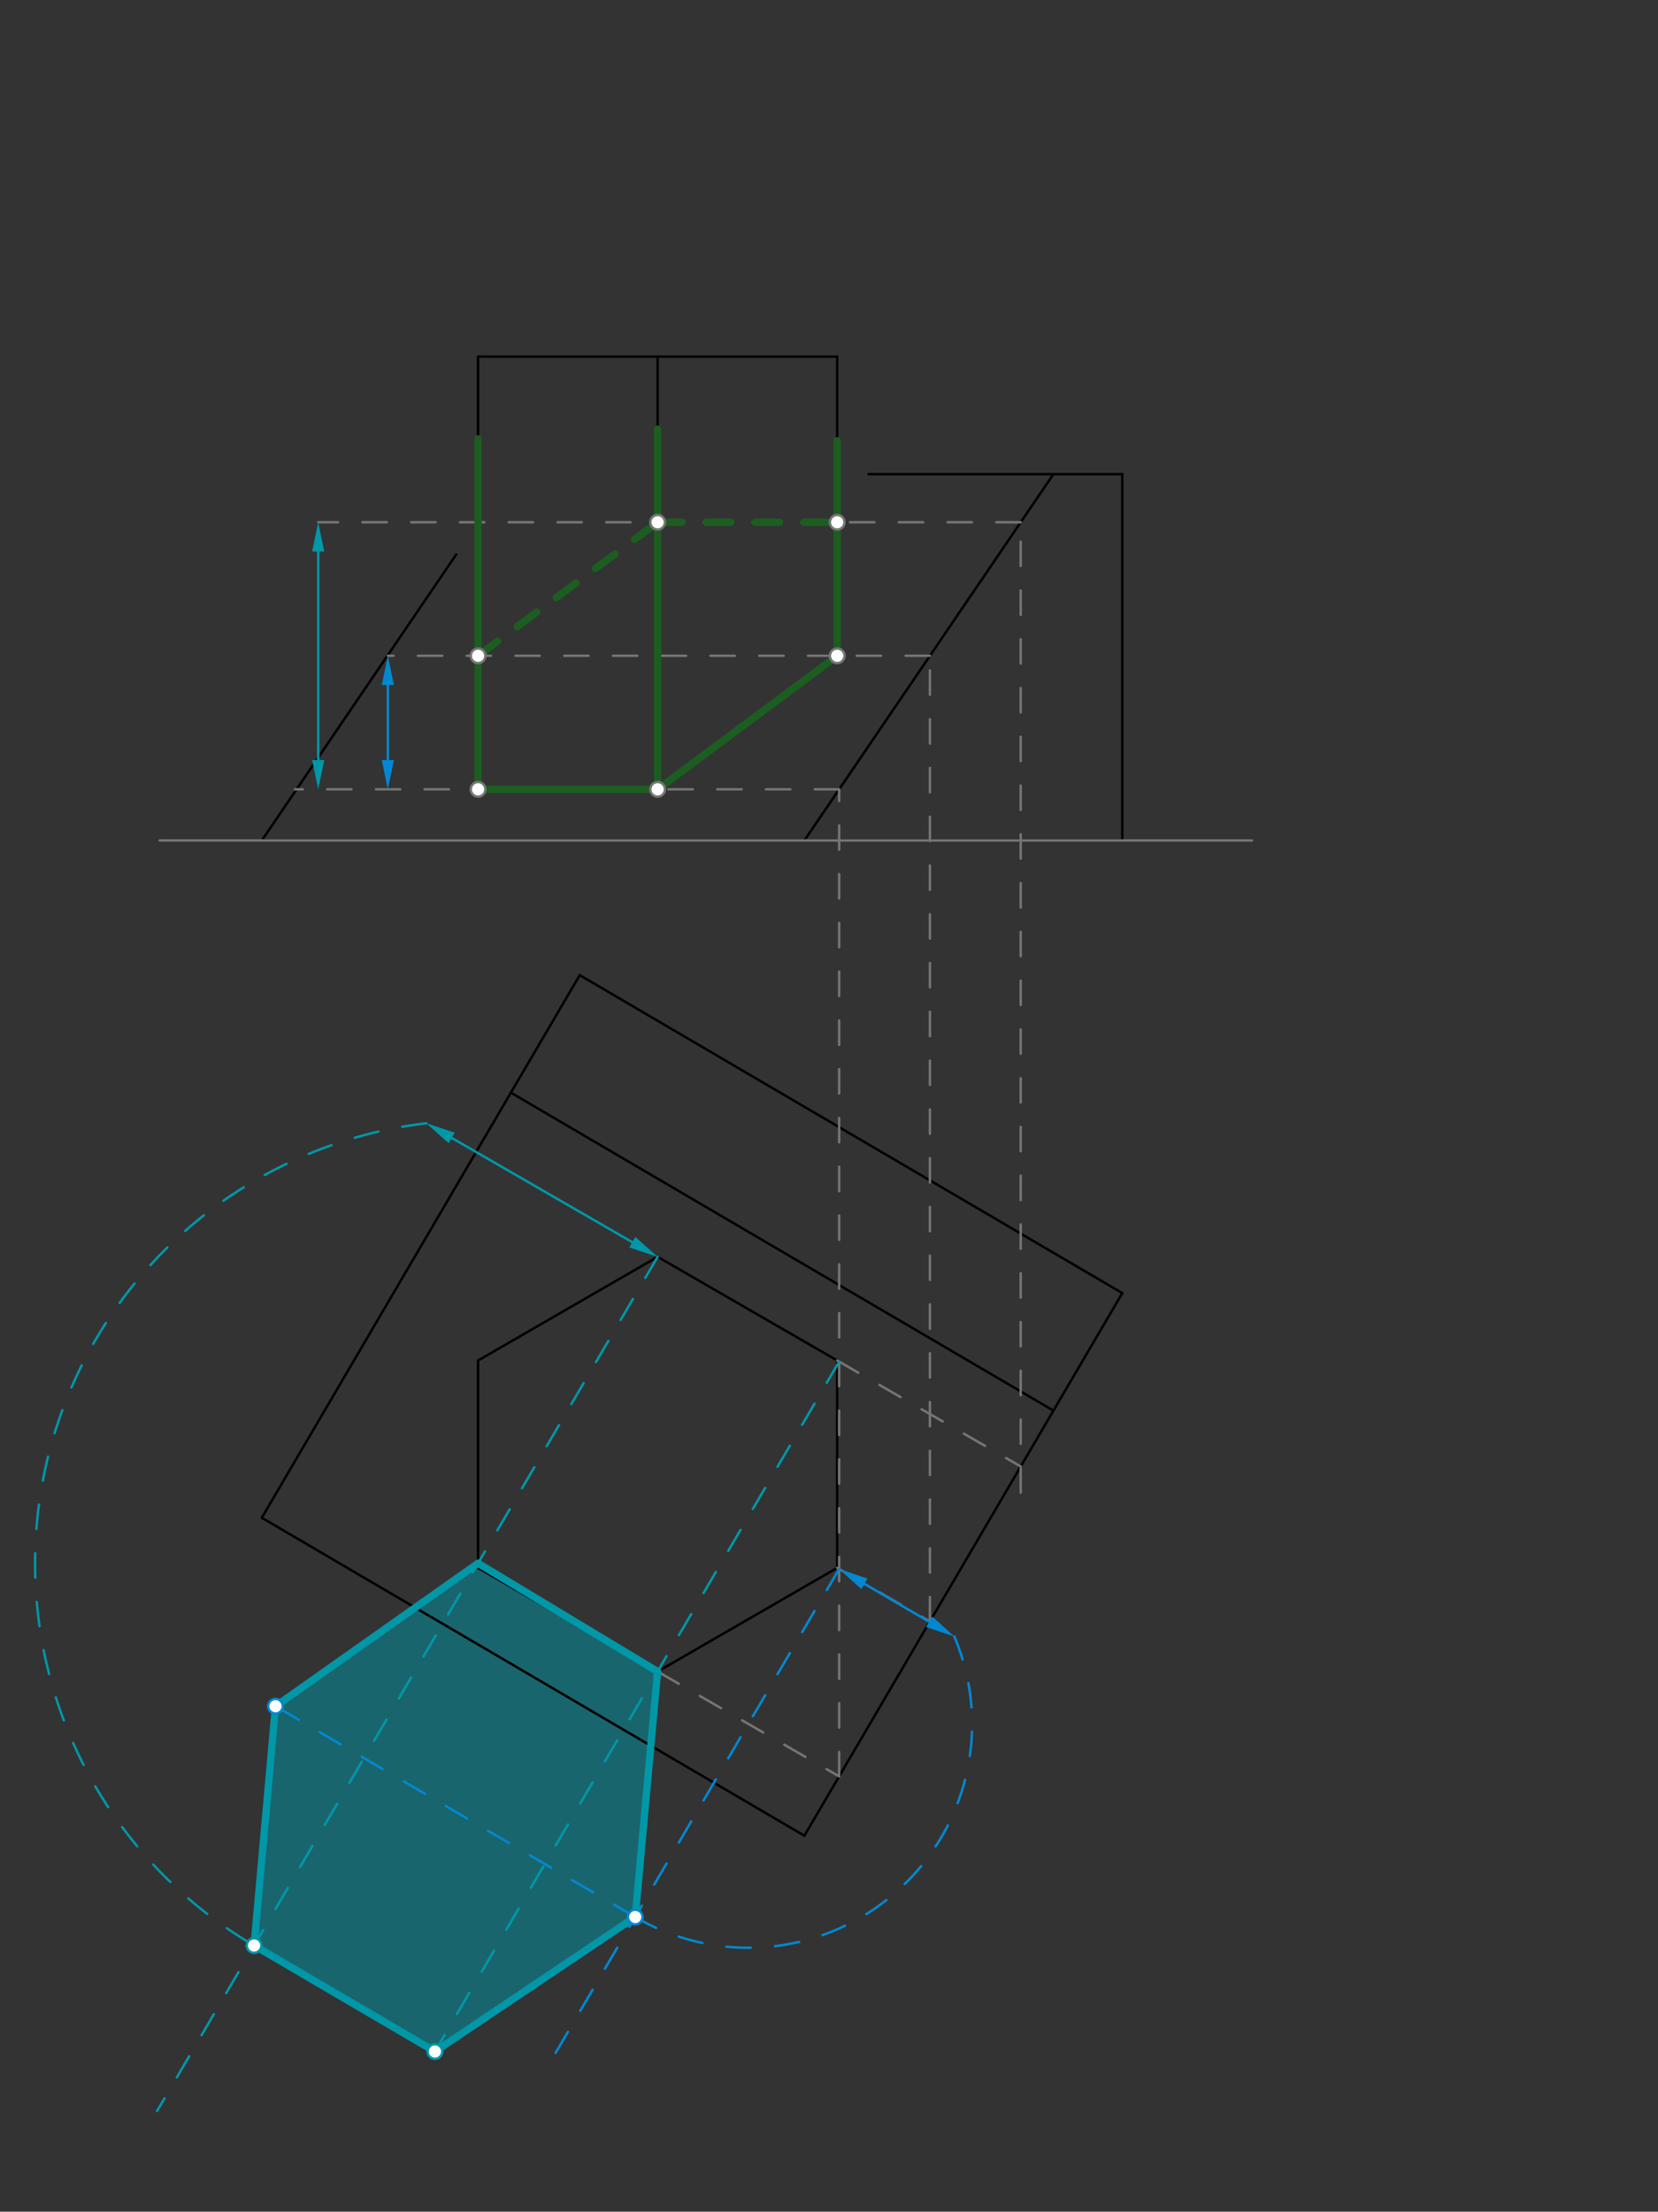 <svg xmlns="http://www.w3.org/2000/svg" class="svg--816" height="100%" preserveAspectRatio="xMidYMid meet" viewBox="0 0 680 907" width="100%"><rect x="0" y="0" width="680" height="907" fill="#333333" stroke="none"/><defs><marker id="marker-arrow" markerHeight="16" markerUnits="userSpaceOnUse" markerWidth="24" orient="auto-start-reverse" refX="24" refY="4" viewBox="0 0 24 8"><path d="M 0 0 L 24 4 L 0 8 z" stroke="inherit"></path></marker></defs><g class="aux-layer--949"></g><g class="main-layer--75a"><g class="element--733"><g fill="#0288D1" opacity="0.5"></g></g><g class="element--733"><g fill="#0288D1" opacity="0.5"></g></g><g class="element--733"><g fill="#0288D1" opacity="0.5"></g></g><g class="element--733"><g fill="#0097A7" opacity="0.5"><path d="M 196.065 641.091 L 112.989 699.703 L 104.212 797.841 L 178.377 841.301 L 260.523 786.157 L 269.688 685.478 L 196.065 641.091 Z" stroke="none"></path></g></g><g class="element--733"><line stroke="#000000" stroke-dasharray="none" stroke-linecap="round" stroke-width="1" x1="237.768" x2="460.287" y1="399.901" y2="530.294"></line></g><g class="element--733"><line stroke="#000000" stroke-dasharray="none" stroke-linecap="round" stroke-width="1" x1="237.768" x2="107.374" y1="399.901" y2="622.42"></line></g><g class="element--733"><line stroke="#000000" stroke-dasharray="none" stroke-linecap="round" stroke-width="1" x1="107.374" x2="329.894" y1="622.42" y2="752.814"></line></g><g class="element--733"><line stroke="#000000" stroke-dasharray="none" stroke-linecap="round" stroke-width="1" x1="329.894" x2="460.287" y1="752.814" y2="530.294"></line></g><g class="element--733"><line stroke="#000000" stroke-dasharray="none" stroke-linecap="round" stroke-width="1" x1="209.53" x2="432.049" y1="448.09" y2="578.483"></line></g><g class="element--733"><line stroke="#000000" stroke-dasharray="none" stroke-linecap="round" stroke-width="1" x1="343.358" x2="269.712" y1="557.932" y2="515.412"></line></g><g class="element--733"><line stroke="#000000" stroke-dasharray="none" stroke-linecap="round" stroke-width="1" x1="196.065" x2="269.712" y1="642.972" y2="685.491"></line></g><g class="element--733"><line stroke="#000000" stroke-dasharray="none" stroke-linecap="round" stroke-width="1" x1="269.712" x2="196.065" y1="515.412" y2="557.932"></line></g><g class="element--733"><line stroke="#000000" stroke-dasharray="none" stroke-linecap="round" stroke-width="1" x1="196.065" x2="196.065" y1="557.932" y2="642.972"></line></g><g class="element--733"><line stroke="#000000" stroke-dasharray="none" stroke-linecap="round" stroke-width="1" x1="343.358" x2="343.358" y1="557.932" y2="642.972"></line></g><g class="element--733"><line stroke="#000000" stroke-dasharray="none" stroke-linecap="round" stroke-width="1" x1="343.358" x2="269.712" y1="642.972" y2="685.491"></line></g><g class="element--733"><line stroke="#000000" stroke-dasharray="none" stroke-linecap="round" stroke-width="1" x1="460.287" x2="460.287" y1="344.669" y2="194.433"></line></g><g class="element--733"><line stroke="#000000" stroke-dasharray="none" stroke-linecap="round" stroke-width="1" x1="460.287" x2="432.049" y1="194.433" y2="194.433"></line></g><g class="element--733"><line stroke="#000000" stroke-dasharray="none" stroke-linecap="round" stroke-width="1" x1="329.894" x2="432.049" y1="344.669" y2="194.433"></line></g><g class="element--733"><line stroke="#000000" stroke-dasharray="none" stroke-linecap="round" stroke-width="1" x1="107.374" x2="187.145" y1="344.669" y2="227.353"></line></g><g class="element--733"><line stroke="#000000" stroke-dasharray="none" stroke-linecap="round" stroke-width="1" x1="432.049" x2="356.2" y1="194.433" y2="194.433"></line></g><g class="element--733"><line stroke="#000000" stroke-dasharray="none" stroke-linecap="round" stroke-width="1" x1="107.374" x2="460.287" y1="344.669" y2="344.669"></line></g><g class="element--733"><line stroke="#000000" stroke-dasharray="none" stroke-linecap="round" stroke-width="1" x1="196.065" x2="343.358" y1="146.244" y2="146.244"></line></g><g class="element--733"><line stroke="#000000" stroke-dasharray="none" stroke-linecap="round" stroke-width="1" x1="343.358" x2="343.358" y1="146.244" y2="180.775"></line></g><g class="element--733"><line stroke="#000000" stroke-dasharray="none" stroke-linecap="round" stroke-width="1" x1="269.712" x2="269.712" y1="146.244" y2="175.975"></line></g><g class="element--733"><line stroke="#000000" stroke-dasharray="none" stroke-linecap="round" stroke-width="1" x1="196.065" x2="196.065" y1="146.244" y2="179.975"></line></g><g class="element--733"><line stroke="#757575" stroke-dasharray="10" stroke-linecap="round" stroke-width="1" x1="343.358" x2="418.627" y1="557.932" y2="601.389"></line></g><g class="element--733"><line stroke="#757575" stroke-dasharray="10" stroke-linecap="round" stroke-width="1" x1="418.627" x2="418.627" y1="612.145" y2="214.172"></line></g><g class="element--733"><line stroke="#757575" stroke-dasharray="10" stroke-linecap="round" stroke-width="1" x1="418.627" x2="130.5" y1="214.172" y2="214.172"></line></g><g class="element--733"><line stroke="#757575" stroke-dasharray="10" stroke-linecap="round" stroke-width="1" x1="343.358" x2="343.358" y1="180.775" y2="214.172"></line></g><g class="element--733"><line stroke="#757575" stroke-dasharray="10" stroke-linecap="round" stroke-width="1" x1="269.712" x2="269.712" y1="175.975" y2="214.172"></line></g><g class="element--733"><line stroke="#757575" stroke-dasharray="10" stroke-linecap="round" stroke-width="1" x1="343.358" x2="381.392" y1="642.972" y2="664.931"></line></g><g class="element--733"><line stroke="#757575" stroke-dasharray="10" stroke-linecap="round" stroke-width="1" x1="381.392" x2="381.392" y1="664.931" y2="268.932"></line></g><g class="element--733"><line stroke="#757575" stroke-dasharray="10" stroke-linecap="round" stroke-width="1" x1="381.392" x2="159.071" y1="268.932" y2="268.932"></line></g><g class="element--733"><line stroke="#757575" stroke-dasharray="10" stroke-linecap="round" stroke-width="1" x1="343.358" x2="343.358" y1="214.172" y2="268.932"></line></g><g class="element--733"><line stroke="#757575" stroke-dasharray="10" stroke-linecap="round" stroke-width="1" x1="196.065" x2="196.065" y1="179.975" y2="268.932"></line></g><g class="element--733"><line stroke="#757575" stroke-dasharray="10" stroke-linecap="round" stroke-width="1" x1="269.712" x2="344.158" y1="685.491" y2="728.473"></line></g><g class="element--733"><line stroke="#757575" stroke-dasharray="10" stroke-linecap="round" stroke-width="1" x1="344.158" x2="344.158" y1="728.473" y2="323.692"></line></g><g class="element--733"><line stroke="#757575" stroke-dasharray="10" stroke-linecap="round" stroke-width="1" x1="344.158" x2="120.962" y1="323.692" y2="323.692"></line></g><g class="element--733"><line stroke="#757575" stroke-dasharray="10" stroke-linecap="round" stroke-width="1" x1="269.712" x2="269.712" y1="214.172" y2="323.692"></line></g><g class="element--733"><line stroke="#757575" stroke-dasharray="10" stroke-linecap="round" stroke-width="1" x1="196.065" x2="196.065" y1="268.932" y2="323.692"></line></g><g class="element--733"><line stroke="#1B5E20" stroke-dasharray="none" stroke-linecap="round" stroke-width="3" x1="196.065" x2="196.065" y1="179.975" y2="323.692"></line></g><g class="element--733"><line stroke="#1B5E20" stroke-dasharray="none" stroke-linecap="round" stroke-width="3" x1="196.065" x2="269.712" y1="323.692" y2="323.692"></line></g><g class="element--733"><line stroke="#1B5E20" stroke-dasharray="none" stroke-linecap="round" stroke-width="3" x1="269.712" x2="343.358" y1="323.692" y2="268.932"></line></g><g class="element--733"><line stroke="#1B5E20" stroke-dasharray="none" stroke-linecap="round" stroke-width="3" x1="343.358" x2="343.358" y1="268.932" y2="214.172"></line></g><g class="element--733"><line stroke="#1B5E20" stroke-dasharray="10" stroke-linecap="round" stroke-width="3" x1="196.065" x2="269.712" y1="268.932" y2="214.172"></line></g><g class="element--733"><line stroke="#1B5E20" stroke-dasharray="10" stroke-linecap="round" stroke-width="3" x1="269.712" x2="343.358" y1="214.172" y2="214.172"></line></g><g class="element--733"><line stroke="#1B5E20" stroke-dasharray="none" stroke-linecap="round" stroke-width="3" x1="269.712" x2="269.712" y1="175.975" y2="323.692"></line></g><g class="element--733"><line stroke="#1B5E20" stroke-dasharray="none" stroke-linecap="round" stroke-width="3" x1="343.358" x2="343.358" y1="180.775" y2="214.172"></line></g><g class="element--733"><line stroke="#757575" stroke-dasharray="none" stroke-linecap="round" stroke-width="1" x1="65.5" x2="513.5" y1="344.669" y2="344.669"></line></g><g class="element--733"><line stroke="#0288D1" stroke-dasharray="none" stroke-linecap="round" stroke-width="1" x1="159.071" x2="159.071" y1="280.932" y2="311.692"></line><path d="M159.071,268.932 l12,2.5 l0,-5 z" fill="#0288D1" stroke="#0288D1" stroke-width="0" transform="rotate(90, 159.071, 268.932)"></path><path d="M159.071,323.692 l12,2.5 l0,-5 z" fill="#0288D1" stroke="#0288D1" stroke-width="0" transform="rotate(270, 159.071, 323.692)"></path></g><g class="element--733"><line stroke="#0288D1" stroke-dasharray="none" stroke-linecap="round" stroke-width="1" x1="354.511" x2="381.05" y1="649.5" y2="665.052"></line><path d="M344.158,643.433 l12,2.5 l0,-5 z" fill="#0288D1" stroke="#0288D1" stroke-width="0" transform="rotate(30.37, 344.158, 643.433)"></path><path d="M391.403,671.118 l12,2.5 l0,-5 z" fill="#0288D1" stroke="#0288D1" stroke-width="0" transform="rotate(210.37, 391.403, 671.118)"></path></g><g class="element--733"><line stroke="#0288D1" stroke-dasharray="10" stroke-linecap="round" stroke-width="1" x1="344.158" x2="225.123" y1="643.433" y2="846.569"></line></g><g class="element--733"><path d="M 391.403 671.118 A 91.775 91.775 0 0 1 260.523 786.157" fill="none" stroke="#0288D1" stroke-dasharray="10" stroke-linecap="round" stroke-width="1"></path></g><g class="element--733"><line stroke="#0288D1" stroke-dasharray="10" stroke-linecap="round" stroke-width="1" x1="260.523" x2="112.989" y1="786.157" y2="699.703"></line></g><g class="element--733"><line stroke="#0097A7" stroke-dasharray="none" stroke-linecap="round" stroke-width="1" x1="130.5" x2="130.5" y1="226.172" y2="311.692"></line><path d="M130.5,214.172 l12,2.5 l0,-5 z" fill="#0097A7" stroke="#0097A7" stroke-width="0" transform="rotate(90, 130.5, 214.172)"></path><path d="M130.5,323.692 l12,2.5 l0,-5 z" fill="#0097A7" stroke="#0097A7" stroke-width="0" transform="rotate(270, 130.5, 323.692)"></path></g><g class="element--733"><line stroke="#0097A7" stroke-dasharray="none" stroke-linecap="round" stroke-width="1" x1="259.319" x2="185.257" y1="509.412" y2="466.653"></line><path d="M269.712,515.412 l12,2.5 l0,-5 z" fill="#0097A7" stroke="#0097A7" stroke-width="0" transform="rotate(210, 269.712, 515.412)"></path><path d="M174.865,460.653 l12,2.5 l0,-5 z" fill="#0097A7" stroke="#0097A7" stroke-width="0" transform="rotate(30, 174.865, 460.653)"></path></g><g class="element--733"><line stroke="#0097A7" stroke-dasharray="10" stroke-linecap="round" stroke-width="1" x1="269.712" x2="64.439" y1="515.412" y2="865.715"></line></g><g class="element--733"><path d="M 174.865 460.653 A 181.68 181.68 0 0 0 104.212 797.841" fill="none" stroke="#0097A7" stroke-dasharray="10" stroke-linecap="round" stroke-width="1"></path></g><g class="element--733"><line stroke="#0097A7" stroke-dasharray="10" stroke-linecap="round" stroke-width="1" x1="344.158" x2="178.377" y1="558.394" y2="841.301"></line></g><g class="element--733"><line stroke="#0097A7" stroke-dasharray="10" stroke-linecap="round" stroke-width="1" x1="104.212" x2="178.377" y1="797.841" y2="841.301"></line></g><g class="element--733"><line stroke="#0097A7" stroke-dasharray="none" stroke-linecap="round" stroke-width="3" x1="269.688" x2="196.065" y1="685.478" y2="641.091"></line></g><g class="element--733"><line stroke="#0097A7" stroke-dasharray="none" stroke-linecap="round" stroke-width="3" x1="196.065" x2="112.989" y1="641.091" y2="699.703"></line></g><g class="element--733"><line stroke="#0097A7" stroke-dasharray="none" stroke-linecap="round" stroke-width="3" x1="112.989" x2="104.212" y1="699.703" y2="797.841"></line></g><g class="element--733"><line stroke="#0097A7" stroke-dasharray="none" stroke-linecap="round" stroke-width="3" x1="104.212" x2="178.377" y1="797.841" y2="841.301"></line></g><g class="element--733"><line stroke="#0097A7" stroke-dasharray="none" stroke-linecap="round" stroke-width="3" x1="178.377" x2="260.523" y1="841.301" y2="786.157"></line></g><g class="element--733"><line stroke="#0097A7" stroke-dasharray="none" stroke-linecap="round" stroke-width="3" x1="260.523" x2="269.688" y1="786.157" y2="685.478"></line></g><g class="element--733"><circle cx="269.712" cy="214.172" r="3" stroke="#757575" stroke-width="1" fill="#ffffff"></circle>}</g><g class="element--733"><circle cx="343.358" cy="214.172" r="3" stroke="#757575" stroke-width="1" fill="#ffffff"></circle>}</g><g class="element--733"><circle cx="343.358" cy="268.932" r="3" stroke="#757575" stroke-width="1" fill="#ffffff"></circle>}</g><g class="element--733"><circle cx="196.065" cy="268.932" r="3" stroke="#757575" stroke-width="1" fill="#ffffff"></circle>}</g><g class="element--733"><circle cx="269.712" cy="323.692" r="3" stroke="#757575" stroke-width="1" fill="#ffffff"></circle>}</g><g class="element--733"><circle cx="196.065" cy="323.692" r="3" stroke="#757575" stroke-width="1" fill="#ffffff"></circle>}</g><g class="element--733"><circle cx="260.523" cy="786.157" r="3" stroke="#0288D1" stroke-width="1" fill="#ffffff"></circle>}</g><g class="element--733"><circle cx="112.989" cy="699.703" r="3" stroke="#0288D1" stroke-width="1" fill="#ffffff"></circle>}</g><g class="element--733"><circle cx="104.212" cy="797.841" r="3" stroke="#0097A7" stroke-width="1" fill="#ffffff"></circle>}</g><g class="element--733"><circle cx="178.377" cy="841.301" r="3" stroke="#0097A7" stroke-width="1" fill="#ffffff"></circle>}</g></g><g class="snaps-layer--ac6"></g><g class="temp-layer--52d"></g></svg>